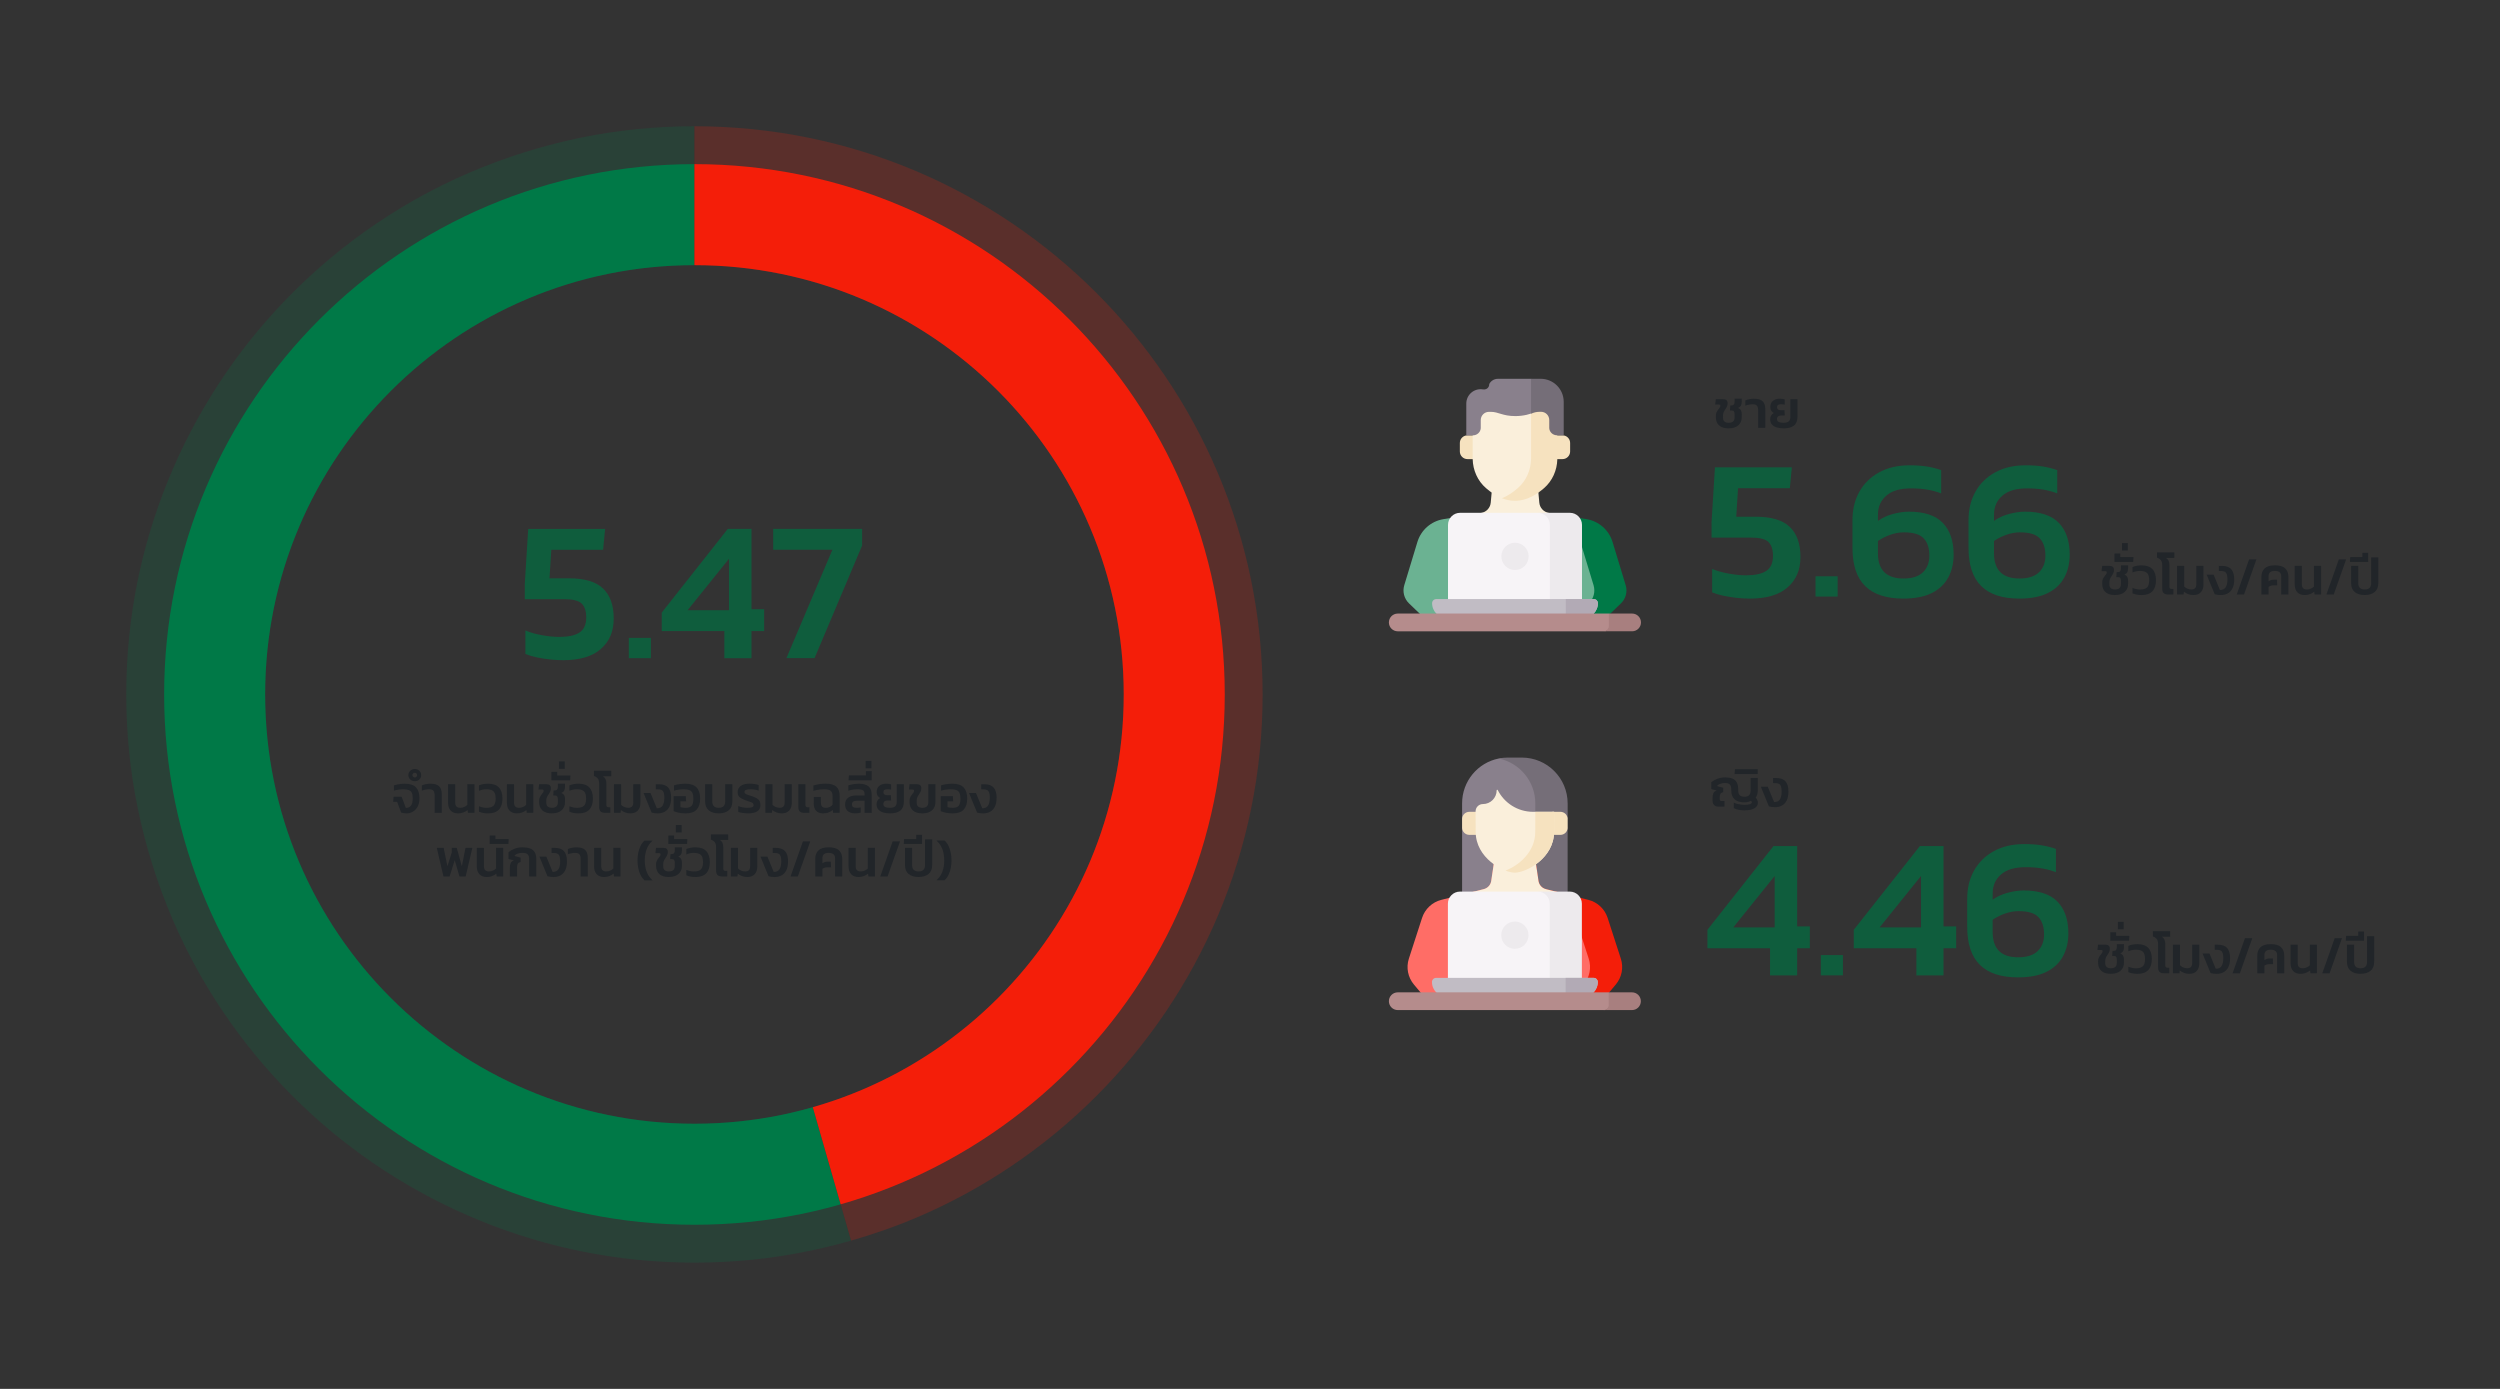 <?xml version="1.0" encoding="UTF-8"?>
<svg id="Layer_1" data-name="Layer 1" xmlns="http://www.w3.org/2000/svg" width="990" height="550" xmlns:xlink="http://www.w3.org/1999/xlink" viewBox="0 0 990 550">
  <rect x="0" y="0" width="990" height="550" fill="#333333" stroke="none"/>
  <defs>
    <clipPath id="clippath">
      <path d="M275,50c-124.26,0-225,100.74-225,225s100.74,225,225,225,225-100.74,225-225S399.26,50,275,50ZM275,445c-93.89,0-170-76.11-170-170s76.11-170,170-170,170,76.11,170,170-76.11,170-170,170Z" fill="none"/>
    </clipPath>
    <clipPath id="clippath-1">
      <path d="M275,65c-115.98,0-210,94.02-210,210s94.02,210,210,210,210-94.02,210-210-94.02-210-210-210ZM275,445c-93.89,0-170-76.11-170-170s76.11-170,170-170,170,76.11,170,170-76.11,170-170,170Z" fill="none"/>
    </clipPath>
  </defs>
  <g id="graph">
    <g opacity=".2">
      <g clip-path="url(#clippath)">
        <g>
          <path d="M275,275l62.02,216.28c-119.45,34.25-244.05-34.82-278.3-154.27C24.46,217.57,93.53,92.97,212.98,58.72c20.55-5.89,40.64-8.72,62.02-8.72v225Z" fill="#007947"/>
          <path d="M275,275V50c124.26,0,225,100.74,225,225,0,102.77-64.2,187.96-162.98,216.28l-62.02-216.28Z" fill="#f41e09"/>
        </g>
      </g>
    </g>
    <g clip-path="url(#clippath-1)">
      <g>
        <path d="M275,275l62.02,216.28c-119.45,34.25-244.05-34.82-278.3-154.27C24.46,217.57,93.53,92.97,212.98,58.72c20.55-5.89,40.64-8.72,62.02-8.72v225Z" fill="#007947"/>
        <path d="M275,275V50c124.26,0,225,100.74,225,225,0,102.77-64.2,187.96-162.98,216.28l-62.02-216.28Z" fill="#f41e09"/>
      </g>
    </g>
  </g>
  <g>
    <g>
      <path d="M222.93,261.43c-1.54,0-3.22-.09-5.05-.28-1.83-.19-3.6-.46-5.33-.83-1.72-.37-3.22-.82-4.49-1.35v-9.3c1.85.8,4.04,1.42,6.56,1.87,2.52.45,4.78.68,6.8.68,3.6,0,6.29-.58,8.07-1.75,1.77-1.17,2.66-3.15,2.66-5.96,0-2.49-.6-4.32-1.79-5.49-1.19-1.17-3.56-1.75-7.12-1.75h-15.42v-6.04l1.35-21.78h30.45l-.79,8.27h-20.51l-.72,11.29h7.71c6.2,0,10.71,1.35,13.51,4.05,2.81,2.7,4.21,6.65,4.21,11.85s-1.68,9.05-5.05,12.04c-3.37,3-8.39,4.49-15.06,4.49Z" fill="#0f5d3d"/>
      <path d="M249.01,260.63v-8.03h8.75v8.03h-8.75Z" fill="#0f5d3d"/>
      <path d="M286.85,260.63v-10.73h-24.8v-7.31l26.16-33.15h9.38v31.8h5.01v8.67h-5.01v10.73h-10.73ZM272.3,241.63h16.38v-20.35l-16.38,20.35Z" fill="#0f5d3d"/>
      <path d="M311.42,260.63l18.21-42.93h-23.45v-8.27h35.22v6.6l-18.84,44.6h-11.13Z" fill="#0f5d3d"/>
    </g>
    <g>
      <rect x="144.22" y="304.63" width="261.57" height="50.09" fill="none"/>
      <path d="M160.88,322.1c-.31,0-.66-.03-1.06-.09-.4-.06-.72-.14-.96-.22l-1.6-4.26h-1.55l.13-2.02h3.21l1.66,4.43c.87,0,1.54-.3,2.02-.89.48-.59.71-1.57.71-2.93,0-.91-.12-1.62-.35-2.14-.23-.52-.63-.89-1.19-1.1-.56-.22-1.32-.33-2.29-.33-.56,0-1.16.05-1.79.14-.64.09-1.24.23-1.82.41v-2.1c.57-.18,1.24-.34,1.98-.46s1.54-.19,2.36-.19c2.07,0,3.55.5,4.44,1.49.89.99,1.33,2.42,1.33,4.28,0,1.3-.24,2.4-.72,3.29-.48.89-1.12,1.56-1.92,2.02-.8.46-1.67.68-2.6.68Z" fill="#212529"/>
      <path d="M164.26,309.36c-.7,0-1.3-.23-1.79-.68-.5-.45-.75-1.03-.75-1.73s.25-1.28.75-1.74c.5-.46,1.1-.69,1.79-.69s1.3.23,1.79.69c.49.46.74,1.04.74,1.74s-.25,1.28-.74,1.73c-.49.46-1.08.68-1.79.68ZM164.26,307.87c.25,0,.47-.09.65-.28.18-.19.27-.4.27-.64,0-.25-.09-.47-.27-.66-.18-.19-.4-.28-.65-.28s-.47.09-.66.28c-.19.19-.28.41-.28.66,0,.24.09.45.28.64.19.19.41.28.66.28Z" fill="#212529"/>
      <path d="M172.11,321.89v-6.97c0-.76-.15-1.34-.44-1.75-.29-.41-.88-.62-1.76-.62-.46,0-.95.05-1.47.16-.52.1-.98.23-1.39.39v-2.08c.42-.2.94-.36,1.55-.48.62-.13,1.23-.19,1.85-.19,1.6,0,2.74.34,3.44,1.02.7.68,1.05,1.73,1.05,3.16v7.37h-2.83Z" fill="#212529"/>
      <path d="M181.37,322.1c-1.22,0-2.18-.37-2.88-1.1s-1.05-1.76-1.05-3.08v-7.37h2.83v7.2c0,.77.17,1.32.51,1.65.34.33.85.49,1.52.49.53,0,1.05-.11,1.55-.34.5-.22.91-.5,1.22-.84v-8.17h2.83v11.34h-2.6l-.13-1.11c-.5.41-1.07.73-1.7.97s-1.34.36-2.12.36Z" fill="#212529"/>
      <path d="M193.28,322.1c-1.36,0-2.56-.22-3.61-.67v-2.16c.43.18.9.33,1.41.45s1.02.18,1.53.18c1.32,0,2.26-.27,2.82-.82.57-.55.85-1.5.85-2.86s-.28-2.31-.85-2.86c-.57-.55-1.51-.82-2.82-.82-.52,0-1.03.06-1.53.17-.5.11-.97.27-1.41.46v-2.16c1.05-.45,2.25-.67,3.61-.67,1.92,0,3.35.5,4.28,1.5.94,1,1.41,2.46,1.41,4.38s-.47,3.38-1.41,4.38c-.94,1-2.37,1.5-4.28,1.5Z" fill="#212529"/>
      <path d="M204.66,322.1c-1.22,0-2.18-.37-2.88-1.1s-1.05-1.76-1.05-3.08v-7.37h2.83v7.2c0,.77.17,1.32.51,1.65.34.33.85.49,1.52.49.53,0,1.05-.11,1.55-.34.5-.22.91-.5,1.22-.84v-8.17h2.83v11.34h-2.6l-.13-1.11c-.5.41-1.07.73-1.7.97s-1.34.36-2.12.36Z" fill="#212529"/>
      <path d="M218.6,322.1c-1.69,0-2.97-.39-3.82-1.18-.85-.78-1.28-1.85-1.28-3.21v-.71c0-.48.09-.9.27-1.28s.39-.71.62-1.01c.23-.29.44-.57.62-.82.18-.25.27-.49.27-.71,0-.21-.05-.35-.15-.42-.1-.07-.27-.11-.53-.11h-1.36l.23-2.1h2.94c1.16,0,1.74.54,1.74,1.62,0,.48-.09.91-.27,1.29-.18.39-.4.75-.64,1.1-.25.35-.46.72-.64,1.1-.18.39-.27.82-.27,1.31v.9c0,1.34.76,2.02,2.27,2.02s2.31-.7,2.31-2.1v-1.32c0-.53-.09-.91-.27-1.13-.18-.22-.5-.34-.97-.34h-.59l.13-1.97h.38c.46,0,.8-.12,1.01-.36.21-.24.32-.62.32-1.13v-1.2h2.83v1.13c0,.64-.1,1.17-.29,1.56-.2.4-.58.72-1.16.98.59.27.98.61,1.17,1.02.19.41.28.93.28,1.54v1.09c0,1.36-.46,2.44-1.37,3.23-.91.8-2.17,1.2-3.78,1.2Z" fill="#212529"/>
      <path d="M218.35,309v-3.34h2.31v1.41h5.23l-.1,1.93h-7.43Z" fill="#212529"/>
      <path d="M221.34,304.46v-2.94h2.31v2.94h-2.31Z" fill="#212529"/>
      <path d="M229.1,322.1c-1.36,0-2.56-.22-3.61-.67v-2.16c.43.18.9.33,1.41.45s1.02.18,1.53.18c1.32,0,2.26-.27,2.82-.82.57-.55.85-1.5.85-2.86s-.28-2.31-.85-2.86c-.57-.55-1.51-.82-2.82-.82-.52,0-1.03.06-1.53.17-.5.11-.97.27-1.41.46v-2.16c1.05-.45,2.25-.67,3.61-.67,1.92,0,3.35.5,4.28,1.5.94,1,1.41,2.46,1.41,4.38s-.47,3.38-1.41,4.38c-.94,1-2.37,1.5-4.28,1.5Z" fill="#212529"/>
      <path d="M239.75,321.89c-.91,0-1.55-.19-1.92-.57-.37-.38-.56-.97-.56-1.79v-9.22c0-.85-.17-1.51-.51-1.97s-.86-.81-1.56-1.05v-2.08h6.87v2.2h-3.3c.45.27.78.63,1.01,1.09.22.46.34,1.04.34,1.72v8.57c0,.59.29.88.86.88h.71v2.21h-1.93Z" fill="#212529"/>
      <path d="M249.69,322.1c-.78,0-1.49-.12-2.12-.36s-1.2-.56-1.7-.97l-.13,1.11h-2.6v-11.34h2.83v8.17c.31.34.72.62,1.23.84.51.22,1.03.34,1.54.34.67,0,1.18-.16,1.52-.49s.51-.88.51-1.65v-7.2h2.83v7.37c0,1.32-.35,2.34-1.05,3.08s-1.66,1.1-2.88,1.1Z" fill="#212529"/>
      <path d="M260.37,322.1c-.38,0-.78-.03-1.21-.08-.43-.06-.8-.13-1.12-.23l-3.19-7.77h2.75l2.5,6.07c1.05,0,1.81-.35,2.28-1.06.47-.71.7-1.76.7-3.16,0-.84-.08-1.5-.24-1.97-.16-.48-.42-.82-.79-1.02-.36-.2-.87-.3-1.51-.3h-.86v-2.02h1.26c1.67,0,2.89.44,3.66,1.31s1.17,2.21,1.17,4c0,1.47-.23,2.66-.69,3.58s-1.1,1.59-1.9,2.02c-.81.43-1.74.64-2.8.64Z" fill="#212529"/>
      <path d="M271.44,322.1c-.94,0-1.81-.09-2.62-.26-.81-.17-1.5-.38-2.06-.62v-5.96h4.81l.13,2.08h-2.25v2.29c.27.08.58.15.96.2.37.05.72.07,1.06.07,1.15,0,1.95-.27,2.42-.82.46-.55.69-1.48.69-2.81,0-.95-.12-1.7-.37-2.24-.25-.54-.64-.92-1.2-1.14s-1.31-.34-2.26-.34c-.62,0-1.26.05-1.92.14-.67.09-1.31.23-1.92.43v-2.12c.63-.21,1.35-.37,2.16-.48.81-.11,1.6-.17,2.37-.17,2.04,0,3.52.51,4.44,1.52s1.38,2.48,1.38,4.4-.46,3.32-1.38,4.33c-.92,1.01-2.4,1.51-4.44,1.51Z" fill="#212529"/>
      <path d="M284.63,322.1c-1.67,0-2.98-.4-3.95-1.19-.97-.79-1.45-1.98-1.45-3.58v-6.78h2.83v6.82c0,1.68.85,2.52,2.56,2.52s2.56-.84,2.56-2.52v-6.82h2.83v6.78c0,1.6-.48,2.79-1.45,3.58-.97.79-2.28,1.19-3.95,1.19Z" fill="#212529"/>
      <path d="M296.35,322.1c-.78,0-1.54-.06-2.26-.17-.72-.11-1.31-.26-1.75-.44v-2.29c.53.22,1.12.4,1.75.51.64.12,1.21.18,1.73.18.91,0,1.57-.07,1.98-.21.41-.14.62-.43.62-.86,0-.34-.11-.6-.33-.78-.22-.18-.55-.35-1-.49-.45-.15-1.02-.34-1.72-.58-1.02-.36-1.82-.77-2.4-1.23-.58-.45-.87-1.13-.87-2.03,0-1.01.39-1.82,1.18-2.45.78-.62,1.97-.93,3.55-.93.66,0,1.32.05,1.97.15s1.2.22,1.62.36v2.27c-.46-.2-.99-.34-1.58-.43-.6-.09-1.13-.14-1.61-.14-.66,0-1.23.07-1.71.22s-.72.44-.72.89c0,.28.12.5.37.67s.6.32,1.05.46c.45.14,1,.32,1.63.55.78.27,1.42.55,1.9.84.48.29.83.65,1.05,1.07.22.42.33.95.33,1.58,0,1.11-.42,1.93-1.27,2.47-.85.54-2.01.81-3.5.81Z" fill="#212529"/>
      <path d="M309.64,322.1c-.78,0-1.49-.12-2.12-.36s-1.2-.56-1.7-.97l-.13,1.11h-2.6v-11.34h2.83v8.17c.31.34.72.62,1.23.84.51.22,1.03.34,1.54.34.67,0,1.18-.16,1.52-.49s.51-.88.51-1.65v-7.2h2.83v7.37c0,1.32-.35,2.34-1.05,3.08s-1.66,1.1-2.88,1.1Z" fill="#212529"/>
      <path d="M318.61,321.89c-.91,0-1.55-.19-1.92-.57s-.56-.97-.56-1.79v-8.99h2.83v8.25c0,.59.29.88.86.88h.71v2.21h-1.93Z" fill="#212529"/>
      <path d="M325.92,322.1c-1.16,0-2.07-.33-2.71-.99-.64-.66-.97-1.64-.97-2.94v-2.58h2.83v2.16c0,.71.15,1.25.45,1.61.3.36.82.54,1.54.54.57,0,1.08-.11,1.51-.33.43-.22.8-.51,1.11-.87v-3.51c0-1.01-.26-1.7-.79-2.08-.52-.38-1.41-.57-2.66-.57-.38,0-.82.03-1.31.08-.5.06-.99.13-1.49.22-.5.09-.94.2-1.33.33v-2.1c.66-.22,1.42-.4,2.28-.54.86-.13,1.73-.2,2.59-.2,1.96,0,3.37.41,4.24,1.22.87.81,1.3,2.03,1.3,3.65v6.68h-2.6l-.13-1.13c-.46.39-1.01.71-1.64.97s-1.38.38-2.25.38Z" fill="#212529"/>
      <path d="M338.62,322.1c-.71,0-1.37-.12-1.97-.35-.6-.23-1.08-.61-1.44-1.13-.36-.52-.54-1.22-.54-2.09,0-1.13.38-2.01,1.16-2.61.77-.61,1.88-.91,3.32-.91h3.21v-.55c0-.7-.2-1.19-.59-1.48-.39-.29-1.09-.43-2.08-.43-.69,0-1.33.05-1.94.14-.61.09-1.21.23-1.82.43v-2.12c.57-.18,1.24-.34,2-.46s1.5-.19,2.23-.19c1.69,0,2.96.36,3.79,1.07s1.25,1.83,1.25,3.34v7.14h-2.83v-4.81h-3.04c-.6,0-1.08.1-1.43.31s-.52.59-.52,1.13.15.88.46,1.07c.31.2.83.29,1.55.29.27,0,.53-.01.79-.04.26-.03.48-.07.66-.13v2.08c-.27.08-.59.15-.98.21-.39.06-.79.08-1.23.08Z" fill="#212529"/>
      <path d="M336.02,309l.15-1.93h6.72v-1.7h2.31v3.63h-9.18Z" fill="#212529"/>
      <path d="M342.78,304.25v-2.94h2.31v2.94h-2.31Z" fill="#212529"/>
      <path d="M352.56,322.1c-.99,0-1.9-.11-2.73-.34s-1.48-.61-1.97-1.14c-.49-.54-.74-1.26-.74-2.17,0-.49.12-.96.35-1.4.23-.44.59-.79,1.08-1.06-.41-.18-.74-.47-1-.86-.26-.39-.39-.87-.39-1.43,0-1.11.35-1.94,1.05-2.51.7-.57,1.6-.85,2.71-.85.43,0,.81.02,1.11.07.31.05.59.12.84.22v2.08c-.41-.11-.89-.17-1.45-.17-.52,0-.91.09-1.18.26-.27.18-.4.47-.4.89,0,.46.15.78.44.96.29.18.74.26,1.32.26h1.18l.11,2.08h-1.3c-1.19,0-1.78.48-1.78,1.45,0,.48.21.84.64,1.08.43.25,1.09.37,1.98.37s1.58-.19,2.02-.57c.43-.38.65-.92.65-1.64v-7.14h2.83v6.89c0,1.64-.47,2.82-1.4,3.56-.93.73-2.26,1.1-3.98,1.1Z" fill="#212529"/>
      <path d="M365.29,322.1c-1.69,0-2.97-.39-3.82-1.18-.85-.78-1.28-1.85-1.28-3.21v-.71c0-.48.09-.9.27-1.28s.39-.71.62-1.01c.23-.29.44-.57.62-.82.18-.25.27-.49.27-.71,0-.21-.05-.35-.15-.42-.1-.07-.27-.11-.53-.11h-1.36l.23-2.1h2.94c1.16,0,1.74.54,1.74,1.62,0,.48-.09.91-.27,1.29-.18.39-.4.75-.64,1.1-.25.35-.46.72-.64,1.1-.18.39-.27.82-.27,1.31v.9c0,1.34.76,2.02,2.27,2.02s2.31-.7,2.31-2.1v-7.24h2.83v7.12c0,1.36-.46,2.44-1.37,3.23-.91.8-2.17,1.2-3.78,1.2Z" fill="#212529"/>
      <path d="M377.2,322.1c-.94,0-1.81-.09-2.62-.26-.81-.17-1.5-.38-2.06-.62v-5.96h4.81l.13,2.08h-2.25v2.29c.27.08.58.15.96.2.37.05.72.07,1.06.07,1.15,0,1.95-.27,2.42-.82.46-.55.69-1.48.69-2.81,0-.95-.12-1.7-.37-2.24-.25-.54-.64-.92-1.2-1.14s-1.31-.34-2.26-.34c-.62,0-1.26.05-1.92.14-.67.09-1.31.23-1.92.43v-2.12c.63-.21,1.35-.37,2.16-.48.81-.11,1.6-.17,2.37-.17,2.04,0,3.52.51,4.44,1.52s1.38,2.48,1.38,4.4-.46,3.32-1.38,4.33c-.92,1.01-2.4,1.51-4.44,1.51Z" fill="#212529"/>
      <path d="M389.25,322.1c-.38,0-.78-.03-1.21-.08-.43-.06-.8-.13-1.12-.23l-3.19-7.77h2.75l2.5,6.07c1.05,0,1.81-.35,2.28-1.06.47-.71.7-1.76.7-3.16,0-.84-.08-1.5-.24-1.97-.16-.48-.42-.82-.79-1.02-.36-.2-.87-.3-1.51-.3h-.86v-2.02h1.26c1.67,0,2.89.44,3.66,1.31s1.17,2.21,1.17,4c0,1.47-.23,2.66-.69,3.58s-1.1,1.59-1.9,2.02c-.81.43-1.74.64-2.8.64Z" fill="#212529"/>
      <path d="M175.61,347.09l-2.65-11.34h2.73l1.49,7.29,1.72-5.48v-1.81h1.97l2.02,7.29,1.45-7.29h2.71l-2.65,11.34h-2.46l-1.87-6.49-2.02,6.49h-2.46Z" fill="#212529"/>
      <path d="M192.74,347.3c-1.22,0-2.18-.37-2.88-1.1s-1.05-1.76-1.05-3.08v-7.37h2.83v7.2c0,.77.17,1.32.51,1.65.34.33.85.49,1.52.49.53,0,1.05-.11,1.55-.34.5-.22.91-.5,1.22-.84v-8.17h2.83v11.34h-2.6l-.13-1.11c-.5.41-1.07.73-1.7.97s-1.34.36-2.12.36Z" fill="#212529"/>
      <path d="M193.9,334.2v-3.34h2.31v1.41h5.23l-.1,1.93h-7.43Z" fill="#212529"/>
      <path d="M201.9,347.09v-3.61c0-.64.11-1.21.33-1.71.22-.5.65-.84,1.29-1.04l-2.14-.57v-2.71c.57-.49,1.34-.93,2.3-1.32s2.05-.59,3.29-.59c1.13,0,2.1.15,2.91.44.8.29,1.42.78,1.85,1.47.43.69.64,1.62.64,2.79v6.85h-2.83v-6.91c0-.88-.21-1.51-.62-1.88-.41-.37-1.11-.56-2.09-.56-.63,0-1.21.09-1.73.27-.52.18-.95.41-1.27.69v.29l2.33.63v1.72c-.56.14-.93.37-1.12.68-.19.31-.28.8-.28,1.46v3.59h-2.83Z" fill="#212529"/>
      <path d="M219.12,347.3c-.38,0-.78-.03-1.21-.08-.43-.06-.8-.13-1.12-.23l-3.19-7.77h2.75l2.5,6.07c1.05,0,1.81-.35,2.28-1.06.47-.71.7-1.76.7-3.16,0-.84-.08-1.5-.24-1.97-.16-.48-.42-.82-.79-1.02-.36-.2-.87-.3-1.51-.3h-.86v-2.02h1.26c1.67,0,2.89.44,3.66,1.31s1.17,2.21,1.17,4c0,1.47-.23,2.66-.69,3.58s-1.1,1.59-1.9,2.02c-.81.43-1.74.64-2.8.64Z" fill="#212529"/>
      <path d="M229.93,347.09v-6.97c0-.76-.15-1.34-.44-1.75-.29-.41-.88-.62-1.76-.62-.46,0-.95.05-1.47.16-.52.1-.98.23-1.39.39v-2.08c.42-.2.94-.36,1.55-.48.62-.13,1.23-.19,1.85-.19,1.6,0,2.74.34,3.44,1.02.7.68,1.05,1.73,1.05,3.16v7.37h-2.83Z" fill="#212529"/>
      <path d="M239.19,347.3c-1.22,0-2.18-.37-2.88-1.1s-1.05-1.76-1.05-3.08v-7.37h2.83v7.2c0,.77.17,1.32.51,1.65.34.33.85.49,1.52.49.53,0,1.05-.11,1.55-.34.5-.22.91-.5,1.22-.84v-8.17h2.83v11.34h-2.6l-.13-1.11c-.5.41-1.07.73-1.7.97s-1.34.36-2.12.36Z" fill="#212529"/>
      <path d="M255.22,348.61c-.66-.62-1.19-1.34-1.6-2.18-.41-.84-.7-1.75-.89-2.73-.19-.98-.28-1.97-.28-2.96s.09-1.98.28-2.95c.19-.97.49-1.89.89-2.74.41-.85.94-1.58,1.6-2.18h3.21c-1.11.98-1.9,2.14-2.38,3.49-.48,1.34-.72,2.81-.72,4.39s.24,3.06.72,4.39c.48,1.33,1.28,2.49,2.38,3.49h-3.21Z" fill="#212529"/>
      <path d="M264.9,347.3c-1.69,0-2.97-.39-3.82-1.18-.85-.78-1.28-1.85-1.28-3.21v-.71c0-.48.09-.9.27-1.28s.39-.71.62-1.01c.23-.29.44-.57.62-.82.18-.25.27-.49.27-.71,0-.21-.05-.35-.15-.42-.1-.07-.27-.11-.53-.11h-1.36l.23-2.1h2.94c1.16,0,1.74.54,1.74,1.62,0,.48-.09.91-.27,1.29-.18.39-.4.75-.64,1.1-.25.35-.46.72-.64,1.1-.18.39-.27.82-.27,1.31v.9c0,1.34.76,2.02,2.27,2.02s2.31-.7,2.31-2.1v-1.32c0-.53-.09-.91-.27-1.13-.18-.22-.5-.34-.97-.34h-.59l.13-1.97h.38c.46,0,.8-.12,1.01-.36.21-.24.32-.62.32-1.13v-1.2h2.83v1.13c0,.64-.1,1.17-.29,1.56-.2.4-.58.72-1.16.98.59.27.98.61,1.17,1.02.19.41.28.93.28,1.54v1.09c0,1.36-.46,2.44-1.37,3.23-.91.8-2.17,1.2-3.78,1.2Z" fill="#212529"/>
      <path d="M264.65,334.2v-3.34h2.31v1.41h5.23l-.1,1.93h-7.43Z" fill="#212529"/>
      <path d="M267.63,329.66v-2.94h2.31v2.94h-2.31Z" fill="#212529"/>
      <path d="M275.4,347.3c-1.36,0-2.56-.22-3.61-.67v-2.16c.43.18.9.33,1.41.45s1.02.18,1.53.18c1.32,0,2.26-.27,2.82-.82.57-.55.85-1.5.85-2.86s-.28-2.31-.85-2.86c-.57-.55-1.51-.82-2.82-.82-.52,0-1.03.06-1.53.17-.5.11-.97.27-1.41.46v-2.16c1.05-.45,2.25-.67,3.61-.67,1.92,0,3.35.5,4.28,1.5.94,1,1.41,2.46,1.41,4.38s-.47,3.38-1.41,4.38c-.94,1-2.37,1.5-4.28,1.5Z" fill="#212529"/>
      <path d="M286.05,347.09c-.91,0-1.55-.19-1.92-.57-.37-.38-.56-.97-.56-1.79v-9.22c0-.85-.17-1.51-.51-1.97s-.86-.81-1.56-1.05v-2.08h6.87v2.2h-3.3c.45.27.78.63,1.01,1.09.22.46.34,1.04.34,1.72v8.57c0,.59.29.88.86.88h.71v2.21h-1.93Z" fill="#212529"/>
      <path d="M295.98,347.3c-.78,0-1.49-.12-2.12-.36s-1.2-.56-1.7-.97l-.13,1.11h-2.6v-11.34h2.83v8.17c.31.34.72.62,1.23.84.51.22,1.03.34,1.54.34.67,0,1.18-.16,1.52-.49s.51-.88.51-1.65v-7.2h2.83v7.37c0,1.32-.35,2.34-1.05,3.08s-1.66,1.1-2.88,1.1Z" fill="#212529"/>
      <path d="M306.67,347.3c-.38,0-.78-.03-1.21-.08-.43-.06-.8-.13-1.12-.23l-3.19-7.77h2.75l2.5,6.07c1.05,0,1.81-.35,2.28-1.06.47-.71.7-1.76.7-3.16,0-.84-.08-1.5-.24-1.97-.16-.48-.42-.82-.79-1.02-.36-.2-.87-.3-1.51-.3h-.86v-2.02h1.26c1.67,0,2.89.44,3.66,1.31s1.17,2.21,1.17,4c0,1.47-.23,2.66-.69,3.58s-1.1,1.59-1.9,2.02c-.81.43-1.74.64-2.8.64Z" fill="#212529"/>
      <path d="M313.05,347.09l4.91-13.9h2.9l-4.91,13.9h-2.9Z" fill="#212529"/>
      <path d="M322.84,347.09v-7.04c0-1.37.42-2.47,1.27-3.29.85-.82,2.21-1.23,4.08-1.23s3.23.41,4.07,1.23c.84.82,1.26,1.91,1.26,3.29v7.04h-2.83v-7.25c0-.7-.22-1.22-.66-1.57-.44-.35-1.05-.53-1.84-.53-1.68,0-2.52.7-2.52,2.1v2.04c.27-.2.56-.36.89-.48.33-.13.69-.19,1.08-.19h1.37l.08,2.25h-1.51c-.39,0-.74.05-1.05.16-.31.1-.59.26-.86.45v3.02h-2.83Z" fill="#212529"/>
      <path d="M339.95,347.3c-1.22,0-2.18-.37-2.88-1.1s-1.05-1.76-1.05-3.08v-7.37h2.83v7.2c0,.77.17,1.32.51,1.65.34.33.85.49,1.52.49.53,0,1.05-.11,1.55-.34.5-.22.91-.5,1.22-.84v-8.17h2.83v11.34h-2.6l-.13-1.11c-.5.41-1.07.73-1.7.97s-1.34.36-2.12.36Z" fill="#212529"/>
      <path d="M348.58,347.09l4.91-13.9h2.9l-4.91,13.9h-2.9Z" fill="#212529"/>
      <path d="M363.77,347.3c-1.67,0-2.98-.4-3.95-1.19-.97-.79-1.45-1.98-1.45-3.58v-6.78h2.83v6.82c0,1.68.85,2.52,2.56,2.52s2.56-.84,2.56-2.52v-10.19h2.83v10.14c0,1.6-.48,2.79-1.45,3.58-.97.79-2.28,1.19-3.95,1.19Z" fill="#212529"/>
      <path d="M357.89,334.2l.13-1.93h4.81v-1.7h2.31v3.63h-7.25Z" fill="#212529"/>
      <path d="M370.82,348.61c1.12-.99,1.92-2.16,2.39-3.49.48-1.33.71-2.79.71-4.39s-.24-3.05-.71-4.39c-.48-1.34-1.27-2.51-2.39-3.49h3.23c.66.6,1.19,1.33,1.59,2.18.4.85.69,1.77.88,2.74.19.97.28,1.96.28,2.95s-.09,1.98-.28,2.96c-.19.98-.48,1.89-.88,2.73-.4.84-.93,1.57-1.59,2.18h-3.23Z" fill="#212529"/>
    </g>
  </g>
  <g>
    <path d="M618.74,172.39h-37.61c-1.67,0-3.03,1.36-3.03,3.03v3.36c0,1.67,1.36,3.03,3.03,3.03h37.61c1.67,0,3.03-1.36,3.03-3.03v-3.36c0-1.68-1.36-3.03-3.03-3.03Z" fill="#f6e2bf"/>
    <g>
      <path d="M631.7,231.75l-5.2-17.13c-1.43-4.72-5.42-8.22-10.28-9.03l-4.72-.78h-35.21l-4.72.78c-4.87.81-8.85,4.31-10.28,9.03l-5.2,17.13c-.77,2.55-.05,5.33,1.87,7.18l6.53,6.28h58.8l6.53-6.28c1.92-1.85,2.65-4.62,1.87-7.18Z" fill="#6bb292"/>
      <path d="M643.77,231.75l-5.2-17.13c-1.43-4.72-5.42-8.22-10.28-9.03l-4.72-.78h-12.72l4.72.78c4.87.81,8.85,4.31,10.28,9.03l5.2,17.13c.77,2.55.05,5.33-1.87,7.18l-6.53,6.28h12.72l6.53-6.28c1.92-1.85,2.65-4.62,1.87-7.18Z" fill="#007947"/>
      <path d="M623.58,204.81l-10.24-1.7c-2.03-.34-3.58-2-3.77-4.05l-.74-8.07h-17.76l-.74,8.07c-.19,2.05-1.74,3.72-3.77,4.05l-10.24,1.7h47.28Z" fill="#faefdb"/>
      <path d="M614.46,237.57v-29.71c0-2.65-2.15-4.79-4.79-4.79h-31.47c-2.65,0-4.79,2.15-4.79,4.79v29.71h41.05Z" fill="#f7f4f7"/>
      <g>
        <path d="M601.52,193.91c3.39-2.92,5.27-7.22,5.36-11.68v-29.17c-.72-.32-1.48-.59-2.25-.81h0c-1.42-.41-2.98-.66-4.69-.68-8.76.1-16.76,6.66-16.76,16.26v13.97c.1,4.4,1.95,8.64,5.29,11.51,1.97,1.7,4,3.09,6.27,3.97,0,0,0,0,0,0,.67.26,1.43.21,2.07-.12,1.83-.95,3.39-2.15,4.7-3.28h0Z" fill="#faefdb"/>
        <path d="M606.3,152.82v29c-.1,4.4-1.95,8.64-5.29,11.51-1.66,1.43-3.74,2.98-6.27,3.97,1.62.64,3.34,1.01,5.2,1.03,4.99-.06,8.78-2.69,11.47-5,3.34-2.88,5.19-7.11,5.29-11.51v-13.97c0-7.01-4.3-12.62-10.4-15.02h0Z" fill="#f6e2bf"/>
        <path d="M604.63,164.24h0c.94-.22,1.62-.46,2.25-.66v-12.89s-.58-.68-.58-.68h-13.15c-1.43,0-2.74.79-3.41,2.06v.04c0,1.4-1.12,2.31-2.5,2.09-3.54-.55-6.59,2.17-6.59,5.61v12.63c.16-.03.33-.04.49-.04h2.14c1.61,0,3-1.23,3.1-2.84.01-.19,0-.09,0-3.22,0-1.8,1.46-3.25,3.25-3.25h.7c3.11,0,4.62,1.68,9.77,1.68,1.53,0,3.04-.18,4.52-.52h0Z" fill="#89808c"/>
      </g>
      <path d="M619.23,159.12c0-5.04-4.09-9.12-9.13-9.12h-3.81v13.76c1.16-.37,2-.69,3.58-.69h.38c1.8,0,3.25,1.46,3.25,3.25,0,3.23,0,3.05,0,3.22.09,1.61,1.48,2.84,3.1,2.84h2.14c.17,0,.33.01.49.04v-13.3Z" fill="#756e78"/>
    </g>
    <g>
      <g>
        <path d="M621.68,203.07h-12.72c2.65,0,4.79,2.15,4.79,4.79v29.71h12.72v-29.71c0-2.65-2.15-4.79-4.79-4.79h0Z" fill="#edeaed"/>
        <path d="M631.15,237.24h-62.42c-.89,0-1.62.72-1.62,1.62,0,3.29,2.67,5.96,5.96,5.96h53.74c3.29,0,5.96-2.67,5.96-5.96,0-.89-.72-1.62-1.62-1.62h0Z" fill="#c1bcc4"/>
        <path d="M631.15,237.24h-11.1v7.58h6.76c3.29,0,5.96-2.67,5.96-5.96,0-.89-.72-1.62-1.62-1.62h0Z" fill="#b2aab5"/>
      </g>
      <circle cx="599.94" cy="220.32" r="5.4" fill="#edeaed"/>
      <path d="M550,246.49c0,1.94,1.57,3.51,3.51,3.51h81.81c1.15,0,2.09-.94,2.09-2.09v-4.12l-.3-.82h-83.6c-1.94,0-3.51,1.57-3.51,3.51Z" fill="#b58c8c"/>
      <path d="M646.32,242.97h-9.21v4.93c0,1.16-.94,2.09-2.09,2.09h11.3c1.94,0,3.51-1.57,3.51-3.51s-1.57-3.51-3.51-3.51h0Z" fill="#a87f7f"/>
    </g>
  </g>
  <g>
    <g>
      <path d="M608.65,317.82c0-7.87-4.95-14.58-11.91-17.18-1.03-.39-2.15-.49-3.23-.27,0,0-.01,0-.02,0-8.31,1.67-14.51,9-14.5,17.8v6.18h.14v3.39h-.14v29.77h29.65v-39.69Z" fill="#89808c"/>
      <path d="M620.79,324.35c0-.67,0-5.58,0-6.18,0-10.03-8.12-18.17-18.15-18.17-.02,0-5.39,0-5.61,0-1.22,0-2.4.13-3.55.37,8.28,1.69,14.5,9.02,14.5,17.8v39.34s12.8,0,12.8,0v-29.77s-.13,0-.13,0v-3.39h.14Z" fill="#756e78"/>
      <path d="M630.13,379.63l-5.23-16.15c-1.14-3.53-4.03-6.23-7.63-7.14l-16.83-4.26c-1.53-.39-2.68-1.66-2.91-3.22l-1.7-11.39h-3.62l-1.7,11.39c-.23,1.56-1.38,2.83-2.91,3.22l-16.83,4.26c-3.6.91-6.48,3.61-7.63,7.14l-5.23,16.15c-1.14,3.52-.39,7.39,1.99,10.23l4.08,4.86h60.06l4.08-4.86c2.38-2.84,3.14-6.7,1.99-10.23h0Z" fill="#ff6d66"/>
      <path d="M641.85,379.63l-5.23-16.15c-1.14-3.53-4.03-6.23-7.63-7.14l-16.83-4.26c-1.53-.39-2.68-1.66-2.91-3.22l-1.7-11.39h-12.72l1.7,11.39c.23,1.56,1.38,2.83,2.91,3.22l16.83,4.26c3.6.91,6.48,3.61,7.63,7.14l5.23,16.15c1.14,3.52.39,7.39-1.99,10.23l-4.08,4.86h12.72l4.08-4.86c2.38-2.84,3.14-6.7,1.99-10.23Z" fill="#f41e09"/>
      <path d="M623.5,354.95l-11.33-2.87c-1.53-.39-2.68-1.66-2.91-3.22l-1.7-11.39h-15.34l-1.7,11.39c-.23,1.56-1.38,2.83-2.91,3.22l-11.33,2.87h47.21Z" fill="#faefdb"/>
      <g>
        <path d="M585.08,321.48h-3.22c-1.58,0-2.87,1.28-2.87,2.87v3.39c0,1.59,1.29,2.87,2.87,2.87h3.22v-9.13Z" fill="#f6e2bf"/>
        <g>
          <path d="M614.7,321.48h3.22c1.58,0,2.87,1.28,2.87,2.87v3.39c0,1.59-1.29,2.87-2.87,2.87h-3.22v-9.13Z" fill="#f6e2bf"/>
          <path d="M607.1,321.48c-6.12,0-11.42-3.51-14-8.62-.11-.21-.42-.13-.42.1,0,3.01-2.44,5.45-5.45,5.45-1.61,0-2.91,1.31-2.9,2.91l.04,8.1c0,10.32,10.83,16.08,15.52,16.18,4.69-.1,15.52-5.86,15.52-16.18l.02-7.94h-8.32Z" fill="#faefdb"/>
          <path d="M607.98,321.48l-.02,7.94c0,8.09-6.66,13.38-11.8,15.33,1.41.54,2.71.82,3.72.84,4.69-.1,15.52-5.86,15.52-16.18l.02-7.94h-7.45Z" fill="#f6e2bf"/>
        </g>
      </g>
    </g>
    <g>
      <g>
        <path d="M609.85,353.07h-31.69c-2.65,0-4.79,2.15-4.79,4.79v29.71h41.28v-29.71c0-2.65-2.15-4.79-4.79-4.79h0Z" fill="#f7f4f7"/>
        <path d="M621.63,353.07h-12.72c2.65,0,4.79,2.15,4.79,4.79v29.71h12.72v-29.71c0-2.65-2.15-4.79-4.79-4.79h0Z" fill="#edeaed"/>
        <path d="M631.1,387.24h-62.42c-.89,0-1.62.72-1.62,1.62,0,3.29,2.67,5.96,5.96,5.96h53.74c3.29,0,5.96-2.67,5.96-5.96,0-.89-.72-1.62-1.62-1.62h0Z" fill="#c1bcc4"/>
        <path d="M631.1,387.24h-11.1v7.58h6.76c3.29,0,5.96-2.67,5.96-5.96,0-.89-.72-1.62-1.62-1.62h0Z" fill="#b2aab5"/>
      </g>
      <circle cx="599.89" cy="370.32" r="5.4" fill="#edeaed"/>
      <path d="M553.51,392.97c-1.94,0-3.51,1.57-3.51,3.51s1.57,3.51,3.51,3.51h81.83c1.15,0,2.09-.94,2.09-2.09v-4.36l-.38-.57h-83.55Z" fill="#b58c8c"/>
      <path d="M646.27,392.97h-9.21v4.93c0,1.16-.94,2.09-2.09,2.09h11.3c1.94,0,3.51-1.57,3.51-3.51s-1.57-3.51-3.51-3.51h0Z" fill="#a87f7f"/>
    </g>
  </g>
  <g>
    <g>
      <path d="M692.88,237.04c-1.54,0-3.22-.09-5.05-.28-1.83-.19-3.6-.46-5.33-.83-1.72-.37-3.22-.82-4.49-1.35v-9.3c1.85.8,4.04,1.42,6.56,1.87,2.52.45,4.78.68,6.8.68,3.6,0,6.29-.58,8.07-1.75,1.77-1.17,2.66-3.15,2.66-5.96,0-2.49-.6-4.32-1.79-5.49-1.19-1.17-3.56-1.75-7.12-1.75h-15.42v-6.04l1.35-21.78h30.45l-.79,8.27h-20.51l-.72,11.29h7.71c6.2,0,10.71,1.35,13.51,4.05,2.81,2.7,4.21,6.65,4.21,11.85s-1.68,9.05-5.05,12.04c-3.37,3-8.39,4.49-15.06,4.49Z" fill="#0f5d3d"/>
      <path d="M718.95,236.24v-8.03h8.75v8.03h-8.75Z" fill="#0f5d3d"/>
      <path d="M753.69,237.04c-6.68,0-11.7-1.64-15.06-4.93-3.37-3.29-5.05-8.35-5.05-15.18v-10.97c0-4.24.91-7.99,2.74-11.25,1.83-3.26,4.44-5.82,7.83-7.67,3.39-1.85,7.39-2.78,12-2.78,2.65,0,4.96.16,6.92.48s3.84.79,5.64,1.43v9.22c-3.34-1.32-7.29-1.99-11.84-1.99s-7.63.95-9.86,2.86c-2.23,1.91-3.34,4.43-3.34,7.55v2.46c1.7-1.22,3.68-2.13,5.96-2.74,2.28-.61,4.37-.91,6.28-.91,6.09,0,10.57,1.48,13.44,4.45,2.86,2.97,4.29,7.15,4.29,12.56,0,3.39-.7,6.4-2.11,9.02s-3.56,4.68-6.48,6.16c-2.92,1.48-6.71,2.23-11.37,2.23ZM753.77,229.09c3.44,0,6.01-.82,7.71-2.46,1.7-1.64,2.54-3.84,2.54-6.6,0-2.97-.74-5.25-2.23-6.84-1.48-1.59-4.11-2.38-7.87-2.38-1.75,0-3.53.32-5.33.95-1.8.64-3.45,1.46-4.93,2.46v4.85c0,6.68,3.37,10.02,10.1,10.02Z" fill="#0f5d3d"/>
      <path d="M799.65,237.04c-6.68,0-11.7-1.64-15.06-4.93-3.37-3.29-5.05-8.35-5.05-15.18v-10.97c0-4.24.91-7.99,2.74-11.25,1.83-3.26,4.44-5.82,7.83-7.67,3.39-1.85,7.39-2.78,12-2.78,2.65,0,4.96.16,6.92.48s3.84.79,5.64,1.43v9.22c-3.34-1.32-7.29-1.99-11.84-1.99s-7.63.95-9.86,2.86c-2.23,1.91-3.34,4.43-3.34,7.55v2.46c1.7-1.22,3.68-2.13,5.96-2.74,2.28-.61,4.37-.91,6.28-.91,6.09,0,10.57,1.48,13.44,4.45,2.86,2.97,4.29,7.15,4.29,12.56,0,3.39-.7,6.4-2.11,9.02s-3.56,4.68-6.48,6.16c-2.92,1.48-6.71,2.23-11.37,2.23ZM799.73,229.09c3.44,0,6.01-.82,7.71-2.46,1.7-1.64,2.54-3.84,2.54-6.6,0-2.97-.74-5.25-2.23-6.84-1.48-1.59-4.11-2.38-7.87-2.38-1.75,0-3.53.32-5.33.95-1.8.64-3.45,1.46-4.93,2.46v4.85c0,6.68,3.37,10.02,10.1,10.02Z" fill="#0f5d3d"/>
    </g>
    <g>
      <path d="M684.58,169.64c-1.69,0-2.97-.39-3.82-1.18-.85-.78-1.28-1.85-1.28-3.21v-.71c0-.48.09-.9.27-1.28s.39-.71.62-1.01c.23-.29.44-.57.62-.82.18-.25.27-.49.27-.71,0-.21-.05-.35-.15-.42-.1-.07-.27-.11-.53-.11h-1.36l.23-2.1h2.94c1.16,0,1.74.54,1.74,1.62,0,.48-.09.91-.27,1.29-.18.39-.4.75-.64,1.1-.25.35-.46.72-.64,1.1-.18.39-.27.82-.27,1.31v.9c0,1.34.76,2.02,2.27,2.02s2.31-.7,2.31-2.1v-1.32c0-.53-.09-.91-.27-1.13-.18-.22-.5-.34-.97-.34h-.59l.13-1.97h.38c.46,0,.8-.12,1.01-.36.21-.24.32-.62.32-1.13v-1.2h2.83v1.13c0,.64-.1,1.17-.29,1.56-.2.4-.58.72-1.16.98.59.27.98.61,1.17,1.02.19.41.28.93.28,1.54v1.09c0,1.36-.46,2.44-1.37,3.23-.91.8-2.17,1.2-3.78,1.2Z" fill="#212529"/>
      <path d="M696.23,169.43v-6.97c0-.76-.15-1.34-.44-1.75-.29-.41-.88-.62-1.76-.62-.46,0-.95.05-1.47.16-.52.1-.98.23-1.39.39v-2.08c.42-.2.94-.36,1.55-.48.62-.13,1.23-.19,1.85-.19,1.6,0,2.74.34,3.44,1.02.7.68,1.05,1.73,1.05,3.16v7.37h-2.83Z" fill="#212529"/>
      <path d="M706.44,169.64c-.99,0-1.9-.11-2.73-.34s-1.48-.61-1.97-1.14c-.49-.54-.74-1.26-.74-2.17,0-.49.12-.96.35-1.4.23-.44.59-.79,1.08-1.06-.41-.18-.74-.47-1-.86-.26-.39-.39-.87-.39-1.43,0-1.11.35-1.94,1.05-2.51.7-.57,1.6-.85,2.71-.85.43,0,.81.02,1.11.07.31.05.59.12.84.22v2.08c-.41-.11-.89-.17-1.45-.17-.52,0-.91.09-1.18.26-.27.18-.4.47-.4.89,0,.46.15.78.44.96.29.18.74.26,1.32.26h1.18l.11,2.08h-1.3c-1.19,0-1.78.48-1.78,1.45,0,.48.21.84.64,1.08.43.25,1.09.37,1.98.37s1.58-.19,2.02-.57c.43-.38.65-.92.65-1.64v-7.14h2.83v6.89c0,1.64-.47,2.82-1.4,3.56-.93.73-2.26,1.1-3.98,1.1Z" fill="#212529"/>
    </g>
    <g>
      <path d="M837.58,235.64c-1.69,0-2.97-.39-3.82-1.18-.85-.78-1.28-1.85-1.28-3.21v-.71c0-.48.09-.9.27-1.28s.39-.71.62-1.01c.23-.29.44-.57.62-.82.18-.25.27-.49.27-.71,0-.21-.05-.35-.15-.42-.1-.07-.27-.11-.53-.11h-1.36l.23-2.1h2.94c1.16,0,1.74.54,1.74,1.62,0,.48-.09.91-.27,1.29-.18.39-.4.75-.64,1.1-.25.35-.46.72-.64,1.1-.18.39-.27.82-.27,1.31v.9c0,1.34.76,2.02,2.27,2.02s2.31-.7,2.31-2.1v-1.32c0-.53-.09-.91-.27-1.13-.18-.22-.5-.34-.97-.34h-.59l.13-1.97h.38c.46,0,.8-.12,1.01-.36.21-.24.32-.62.32-1.13v-1.2h2.83v1.13c0,.64-.1,1.17-.29,1.56-.2.4-.58.72-1.16.98.59.27.98.61,1.17,1.02.19.41.28.93.28,1.54v1.09c0,1.36-.46,2.44-1.37,3.23-.91.8-2.17,1.2-3.78,1.2Z" fill="#212529"/>
      <path d="M837.32,222.53v-3.34h2.31v1.41h5.23l-.1,1.93h-7.43Z" fill="#212529"/>
      <path d="M840.31,218v-2.94h2.31v2.94h-2.31Z" fill="#212529"/>
      <path d="M848.08,235.64c-1.36,0-2.56-.22-3.61-.67v-2.16c.43.18.9.33,1.41.45s1.02.18,1.53.18c1.32,0,2.26-.27,2.82-.82.57-.55.85-1.5.85-2.86s-.28-2.31-.85-2.86c-.57-.55-1.51-.82-2.82-.82-.52,0-1.03.06-1.53.17-.5.11-.97.27-1.41.46v-2.16c1.05-.45,2.25-.67,3.61-.67,1.92,0,3.35.5,4.28,1.5.94,1,1.41,2.46,1.41,4.38s-.47,3.38-1.41,4.38c-.94,1-2.37,1.5-4.28,1.5Z" fill="#212529"/>
      <path d="M858.72,235.43c-.91,0-1.55-.19-1.92-.57-.37-.38-.56-.97-.56-1.79v-9.22c0-.85-.17-1.51-.51-1.97s-.86-.81-1.56-1.05v-2.08h6.87v2.2h-3.3c.45.27.78.63,1.01,1.09.22.46.34,1.04.34,1.72v8.57c0,.59.29.88.86.88h.71v2.21h-1.93Z" fill="#212529"/>
      <path d="M868.66,235.64c-.78,0-1.49-.12-2.12-.36s-1.2-.56-1.7-.97l-.13,1.11h-2.6v-11.34h2.83v8.17c.31.34.72.62,1.23.84.51.22,1.03.34,1.54.34.67,0,1.18-.16,1.52-.49s.51-.88.51-1.65v-7.2h2.83v7.37c0,1.32-.35,2.34-1.05,3.08s-1.66,1.1-2.88,1.1Z" fill="#212529"/>
      <path d="M879.35,235.64c-.38,0-.78-.03-1.21-.08-.43-.06-.8-.13-1.12-.23l-3.19-7.77h2.75l2.5,6.07c1.05,0,1.81-.35,2.28-1.06.47-.71.7-1.76.7-3.16,0-.84-.08-1.5-.24-1.97-.16-.48-.42-.82-.79-1.02-.36-.2-.87-.3-1.51-.3h-.86v-2.02h1.26c1.67,0,2.89.44,3.66,1.31s1.17,2.21,1.17,4c0,1.47-.23,2.66-.69,3.58s-1.1,1.59-1.9,2.02c-.81.43-1.74.64-2.8.64Z" fill="#212529"/>
      <path d="M885.73,235.43l4.91-13.9h2.9l-4.91,13.9h-2.9Z" fill="#212529"/>
      <path d="M895.52,235.43v-7.04c0-1.37.42-2.47,1.27-3.29.85-.82,2.21-1.23,4.08-1.23s3.23.41,4.07,1.23c.84.82,1.26,1.91,1.26,3.29v7.04h-2.83v-7.25c0-.7-.22-1.22-.66-1.57-.44-.35-1.05-.53-1.84-.53-1.68,0-2.52.7-2.52,2.1v2.04c.27-.2.56-.36.89-.48.33-.13.69-.19,1.08-.19h1.37l.08,2.25h-1.51c-.39,0-.74.05-1.05.16-.31.1-.59.26-.86.45v3.02h-2.83Z" fill="#212529"/>
      <path d="M912.63,235.64c-1.22,0-2.18-.37-2.88-1.1s-1.05-1.76-1.05-3.08v-7.37h2.83v7.2c0,.77.17,1.32.51,1.65.34.33.85.49,1.52.49.53,0,1.05-.11,1.55-.34.5-.22.91-.5,1.22-.84v-8.17h2.83v11.34h-2.6l-.13-1.11c-.5.41-1.07.73-1.7.97s-1.34.36-2.12.36Z" fill="#212529"/>
      <path d="M921.26,235.43l4.91-13.9h2.9l-4.91,13.9h-2.9Z" fill="#212529"/>
      <path d="M936.44,235.64c-1.67,0-2.98-.4-3.95-1.19-.97-.79-1.45-1.98-1.45-3.58v-6.78h2.83v6.82c0,1.68.85,2.52,2.56,2.52s2.56-.84,2.56-2.52v-10.19h2.83v10.14c0,1.6-.48,2.79-1.45,3.58-.97.79-2.28,1.19-3.95,1.19Z" fill="#212529"/>
      <path d="M930.56,222.53l.13-1.93h4.81v-1.7h2.31v3.63h-7.25Z" fill="#212529"/>
    </g>
  </g>
  <g>
    <g>
      <path d="M835.94,385.64c-1.69,0-2.97-.39-3.82-1.18-.85-.78-1.28-1.85-1.28-3.21v-.71c0-.48.09-.9.27-1.28s.39-.71.62-1.01c.23-.29.44-.57.62-.82.18-.25.27-.49.27-.71,0-.21-.05-.35-.15-.42-.1-.07-.27-.11-.53-.11h-1.36l.23-2.1h2.94c1.16,0,1.74.54,1.74,1.62,0,.48-.09.91-.27,1.29-.18.39-.4.75-.64,1.1-.25.35-.46.72-.64,1.1-.18.39-.27.82-.27,1.31v.9c0,1.34.76,2.02,2.27,2.02s2.31-.7,2.31-2.1v-1.32c0-.53-.09-.91-.27-1.13-.18-.22-.5-.34-.97-.34h-.59l.13-1.97h.38c.46,0,.8-.12,1.01-.36.21-.24.32-.62.32-1.13v-1.2h2.83v1.13c0,.64-.1,1.17-.29,1.56-.2.4-.58.72-1.16.98.59.27.98.61,1.17,1.02.19.41.28.93.28,1.54v1.09c0,1.36-.46,2.44-1.37,3.23-.91.8-2.17,1.2-3.78,1.2Z" fill="#212529"/>
      <path d="M835.68,372.53v-3.34h2.31v1.41h5.23l-.1,1.93h-7.43Z" fill="#212529"/>
      <path d="M838.67,368v-2.94h2.31v2.94h-2.31Z" fill="#212529"/>
      <path d="M846.44,385.64c-1.36,0-2.56-.22-3.61-.67v-2.16c.43.18.9.33,1.41.45s1.02.18,1.53.18c1.32,0,2.26-.27,2.82-.82.57-.55.85-1.5.85-2.86s-.28-2.31-.85-2.86c-.57-.55-1.51-.82-2.82-.82-.52,0-1.03.06-1.53.17-.5.11-.97.27-1.41.46v-2.16c1.05-.45,2.25-.67,3.61-.67,1.92,0,3.35.5,4.28,1.5.94,1,1.41,2.46,1.41,4.38s-.47,3.38-1.41,4.38c-.94,1-2.37,1.5-4.28,1.5Z" fill="#212529"/>
      <path d="M857.08,385.43c-.91,0-1.55-.19-1.92-.57-.37-.38-.56-.97-.56-1.79v-9.22c0-.85-.17-1.51-.51-1.97s-.86-.81-1.56-1.05v-2.08h6.87v2.2h-3.3c.45.27.78.63,1.01,1.09.22.46.34,1.04.34,1.72v8.57c0,.59.29.88.86.88h.71v2.21h-1.93Z" fill="#212529"/>
      <path d="M867.02,385.64c-.78,0-1.49-.12-2.12-.36s-1.2-.56-1.7-.97l-.13,1.11h-2.6v-11.34h2.83v8.17c.31.34.72.62,1.23.84.51.22,1.03.34,1.54.34.67,0,1.18-.16,1.52-.49s.51-.88.51-1.65v-7.2h2.83v7.37c0,1.32-.35,2.34-1.05,3.08s-1.66,1.1-2.88,1.1Z" fill="#212529"/>
      <path d="M877.71,385.64c-.38,0-.78-.03-1.21-.08-.43-.06-.8-.13-1.12-.23l-3.19-7.77h2.75l2.5,6.07c1.05,0,1.81-.35,2.28-1.06.47-.71.7-1.76.7-3.16,0-.84-.08-1.5-.24-1.97-.16-.48-.42-.82-.79-1.02-.36-.2-.87-.3-1.51-.3h-.86v-2.02h1.26c1.67,0,2.89.44,3.66,1.31s1.17,2.21,1.17,4c0,1.47-.23,2.66-.69,3.58s-1.1,1.59-1.9,2.02c-.81.43-1.74.64-2.8.64Z" fill="#212529"/>
      <path d="M884.09,385.43l4.91-13.9h2.9l-4.91,13.9h-2.9Z" fill="#212529"/>
      <path d="M893.88,385.43v-7.04c0-1.37.42-2.47,1.27-3.29.85-.82,2.21-1.23,4.08-1.23s3.23.41,4.07,1.23c.84.82,1.26,1.91,1.26,3.29v7.04h-2.83v-7.25c0-.7-.22-1.22-.66-1.57-.44-.35-1.05-.53-1.84-.53-1.68,0-2.52.7-2.52,2.1v2.04c.27-.2.56-.36.89-.48.33-.13.69-.19,1.08-.19h1.37l.08,2.25h-1.51c-.39,0-.74.05-1.05.16-.31.1-.59.26-.86.45v3.02h-2.83Z" fill="#212529"/>
      <path d="M910.99,385.64c-1.22,0-2.18-.37-2.88-1.1s-1.05-1.76-1.05-3.08v-7.37h2.83v7.2c0,.77.17,1.32.51,1.65.34.33.85.49,1.52.49.53,0,1.05-.11,1.55-.34.5-.22.91-.5,1.22-.84v-8.17h2.83v11.34h-2.6l-.13-1.11c-.5.41-1.07.73-1.7.97s-1.34.36-2.12.36Z" fill="#212529"/>
      <path d="M919.62,385.43l4.91-13.9h2.9l-4.91,13.9h-2.9Z" fill="#212529"/>
      <path d="M934.8,385.64c-1.67,0-2.98-.4-3.95-1.19-.97-.79-1.45-1.98-1.45-3.58v-6.78h2.83v6.82c0,1.68.85,2.52,2.56,2.52s2.56-.84,2.56-2.52v-10.19h2.83v10.14c0,1.6-.48,2.79-1.45,3.58-.97.79-2.28,1.19-3.95,1.19Z" fill="#212529"/>
      <path d="M928.92,372.53l.13-1.93h4.81v-1.7h2.31v3.63h-7.25Z" fill="#212529"/>
    </g>
    <g>
      <path d="M700.94,386.24v-10.73h-24.8v-7.31l26.16-33.15h9.38v31.8h5.01v8.67h-5.01v10.73h-10.73ZM686.39,367.24h16.38v-20.35l-16.38,20.35Z" fill="#0f5d3d"/>
      <path d="M721.05,386.24v-8.03h8.75v8.03h-8.75Z" fill="#0f5d3d"/>
      <path d="M758.89,386.24v-10.73h-24.8v-7.31l26.16-33.15h9.38v31.8h5.01v8.67h-5.01v10.73h-10.73ZM744.34,367.24h16.38v-20.35l-16.38,20.35Z" fill="#0f5d3d"/>
      <path d="M799.12,387.04c-6.68,0-11.7-1.64-15.06-4.93-3.37-3.29-5.05-8.35-5.05-15.18v-10.97c0-4.24.91-7.99,2.74-11.25,1.83-3.26,4.44-5.82,7.83-7.67,3.39-1.85,7.39-2.78,12-2.78,2.65,0,4.96.16,6.92.48s3.84.79,5.64,1.43v9.22c-3.34-1.32-7.29-1.99-11.84-1.99s-7.63.95-9.86,2.86c-2.23,1.91-3.34,4.43-3.34,7.55v2.46c1.7-1.22,3.68-2.13,5.96-2.74,2.28-.61,4.37-.91,6.28-.91,6.09,0,10.57,1.48,13.44,4.45,2.86,2.97,4.29,7.15,4.29,12.56,0,3.39-.7,6.4-2.11,9.02s-3.56,4.68-6.48,6.16c-2.92,1.48-6.71,2.23-11.37,2.23ZM799.2,379.09c3.44,0,6.01-.82,7.71-2.46,1.7-1.64,2.54-3.84,2.54-6.6,0-2.97-.74-5.25-2.23-6.84-1.48-1.59-4.11-2.38-7.87-2.38-1.75,0-3.53.32-5.33.95-1.8.64-3.45,1.46-4.93,2.46v4.85c0,6.68,3.37,10.02,10.1,10.02Z" fill="#0f5d3d"/>
    </g>
    <g>
      <path d="M690.92,320.92c-.64,0-1.37-.06-2.17-.19-.81-.13-1.53-.36-2.17-.71v-2.18c.42.21.89.38,1.41.51.52.13,1.03.23,1.53.29s.94.09,1.3.09c.87,0,1.57-.09,2.1-.27.53-.18.8-.43.8-.76,0-.25-.11-.45-.34-.59-.29.17-.66.31-1.1.44-.44.13-.95.19-1.52.19-1.67,0-2.95-.4-3.84-1.19-.9-.79-1.34-1.98-1.34-3.58v-.46c0-.88-.2-1.51-.6-1.88-.4-.37-1.03-.56-1.9-.56-.63,0-1.21.09-1.73.27-.52.18-.95.41-1.27.69v.29l2.33.63v1.72c-.56.14-.93.37-1.12.68-.19.31-.28.8-.28,1.46v.61c0,.28.06.48.19.6s.32.18.59.18h1.11v2.21h-2.56c-.64,0-1.17-.21-1.56-.63-.4-.42-.6-.95-.6-1.6v-1.39c0-.64.11-1.21.33-1.71.22-.5.65-.84,1.29-1.04l-2.14-.57v-2.71c.57-.49,1.34-.93,2.3-1.32s2.05-.59,3.29-.59c1.06,0,1.97.15,2.73.44s1.34.78,1.74,1.47c.41.69.61,1.62.61,2.79v.44c0,.85.2,1.49.59,1.9.39.41,1.01.62,1.87.62s1.48-.21,1.87-.62c.39-.41.59-1.05.59-1.9v-4.94h2.83v4.89c0,1.22-.28,2.2-.84,2.94.25.22.46.51.63.87.17.36.25.74.25,1.14,0,.95-.46,1.69-1.39,2.21-.92.52-2.18.78-3.78.78Z" fill="#212529"/>
      <path d="M686.88,306.53l.15-1.93h9.03v1.93h-9.18Z" fill="#212529"/>
      <path d="M702.82,319.64c-.38,0-.78-.03-1.21-.08-.43-.06-.8-.13-1.12-.23l-3.19-7.77h2.75l2.5,6.07c1.05,0,1.81-.35,2.28-1.06.47-.71.7-1.76.7-3.16,0-.84-.08-1.5-.24-1.97-.16-.48-.42-.82-.79-1.02-.36-.2-.87-.3-1.51-.3h-.86v-2.02h1.26c1.67,0,2.89.44,3.66,1.31s1.17,2.21,1.17,4c0,1.47-.23,2.66-.69,3.58s-1.1,1.59-1.9,2.02c-.81.43-1.74.64-2.8.64Z" fill="#212529"/>
    </g>
  </g>
</svg>